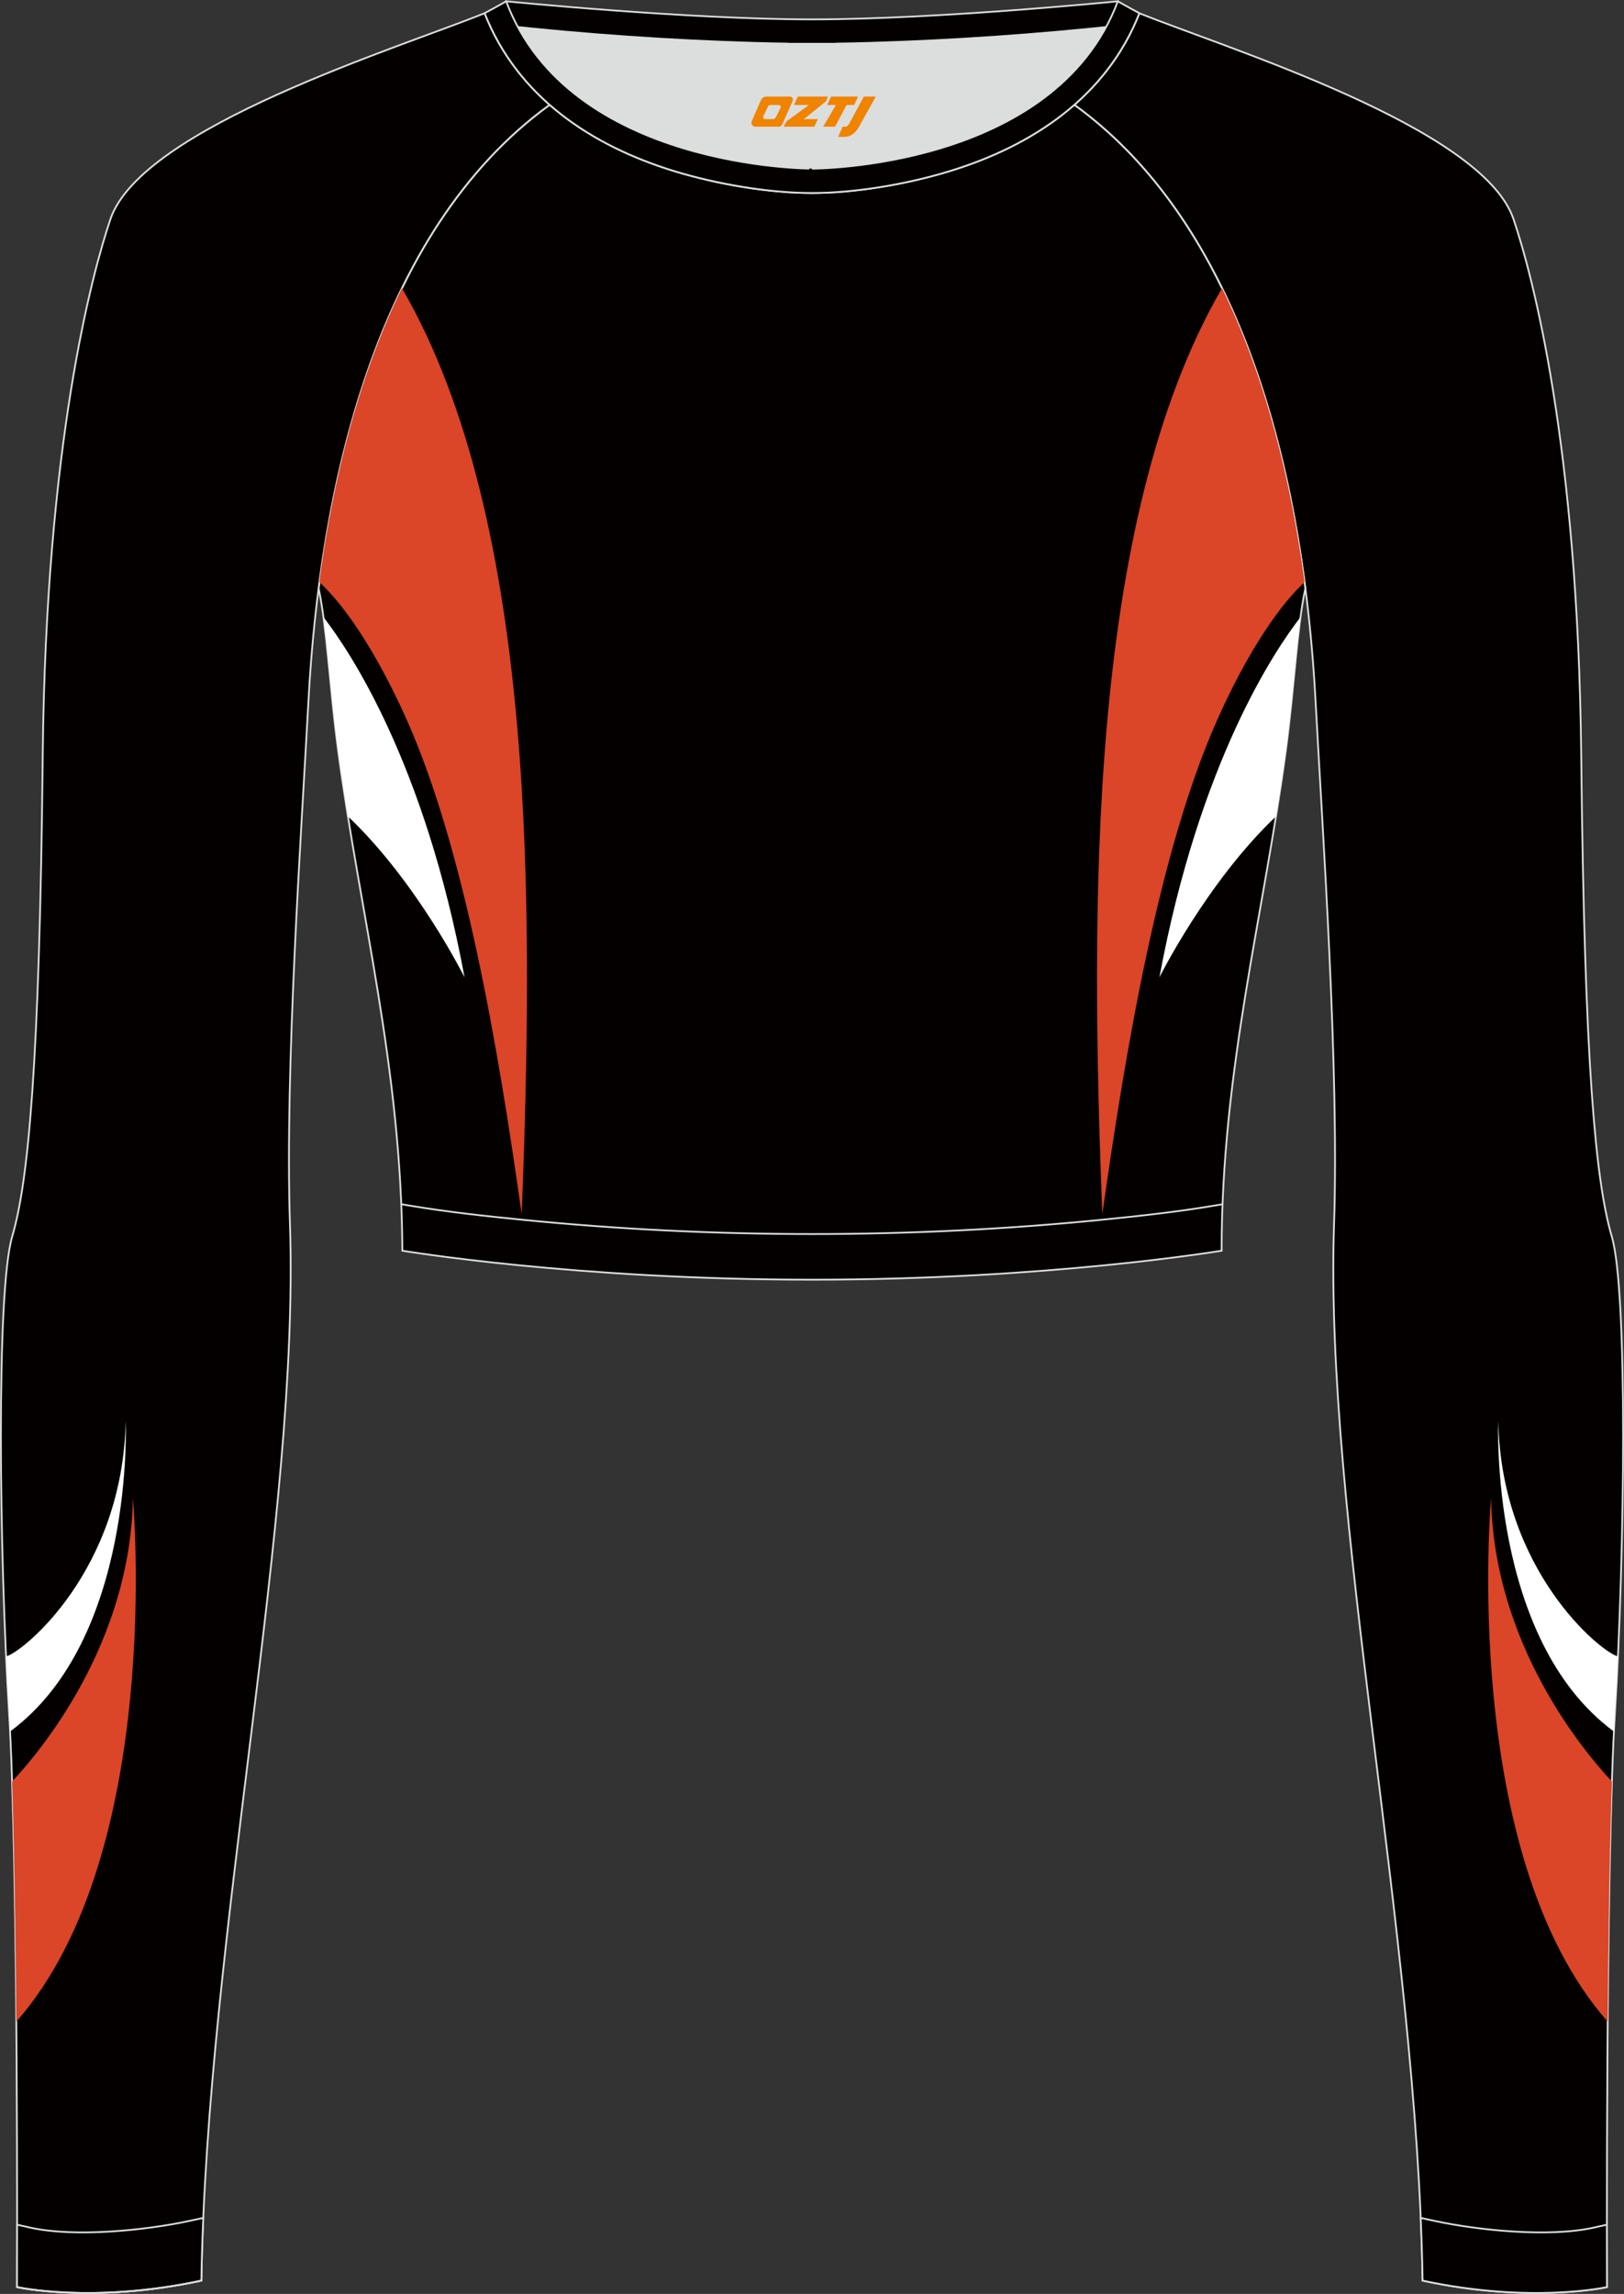 <?xml version="1.0" encoding="utf-8"?>
<!-- Generator: Adobe Illustrator 24.0.1, SVG Export Plug-In . SVG Version: 6.00 Build 0)  -->
<svg xmlns="http://www.w3.org/2000/svg" xmlns:xlink="http://www.w3.org/1999/xlink" version="1.1" id="图层_1" x="0px" y="0px" width="367.03px" height="518.23px" viewBox="0 0 367.03 518.23" enable-background="new 0 0 367.03 518.23" xml:space="preserve">
<rect x="0" y="0" width="367.03" height="518.23" fill="#333333" stroke="none"/>
<g>
	<path fill-rule="evenodd" clip-rule="evenodd" fill="#DCDDDD" d="M113.76,2.85c0,0,45.04,4.28,69.79,4.28s70.34-3.09,70.34-3.09   S241.33,40.8,183.46,40.8C125.59,40.79,113.76,2.85,113.76,2.85z"/>
	
		<path fill-rule="evenodd" clip-rule="evenodd" fill="#040000" stroke="#DCDDDD" stroke-width="0.4" stroke-miterlimit="22.926" d="   M258.74,5.16l-5.47,0.6c-18.61,2.04-37.83,3.37-56.53,3.92c-2.57,0.08-5.14,0.13-7.72,0.17v0.04h-11V9.85   c-2.57-0.04-5.14-0.09-7.72-0.17c-18.7-0.55-37.91-1.88-56.53-3.92l-5.47-0.6l6.07-4.87c0,0,40.87,4.09,69.14,4.09   s69.11-4.09,69.11-4.09L258.74,5.16z"/>
	
		<path fill-rule="evenodd" clip-rule="evenodd" fill="#040000" stroke="#DCDDDD" stroke-width="0.4" stroke-miterlimit="22.926" d="   M342.07,49.53c4.19,12.38,14.56,50.77,15.29,121.02s3.28,96.45,6.92,108.83c3.64,12.37,2.91,71.7,0.73,107.01   c-2.18,35.3-1.82,130.3-1.82,130.3s-17.11,3.82-41.67-1.46c-1.26-78.2-22.24-172.66-20.02-238.76c1.17-34.86-2.6-88.69-4.18-118.11   c-2.53-47.15-14.73-105.86-54.5-134.67v-0.01c6.29-5.51,11.4-12.33,14.69-20.69C276.77,10.8,335.02,28.67,342.07,49.53z"/>
	<g>
		<path fill-rule="evenodd" clip-rule="evenodd" fill="#FFFFFF" d="M365.65,374.21c-3.79-0.93-26.37-19.32-27.03-53.12    c0,0-2.16,49.24,26.11,70.07c0.08-1.69,0.17-3.29,0.26-4.78C365.24,382.57,365.46,378.49,365.65,374.21z"/>
		<path fill-rule="evenodd" clip-rule="evenodd" fill="#DB4528" d="M364.29,402.46c-6.25-6.66-26.73-30.97-27.3-63.99    c0,0-7.22,80.1,26.35,118.24C363.49,437.94,363.77,418.08,364.29,402.46z"/>
	</g>
	
		<path fill-rule="evenodd" clip-rule="evenodd" fill="#040000" stroke="#DCDDDD" stroke-width="0.4" stroke-miterlimit="22.926" d="   M72.01,132.93L72.01,132.93c1.86,8.67,2.5,22.24,4.37,36.34c4.92,36.95,14.4,72.23,14.55,113.28c0,0,38.98,6.55,92.58,6.55   s92.58-6.55,92.58-6.55c0-40.87,9.62-76.33,14.55-113.28c1.88-14.1,2.51-27.66,4.37-36.34c-5.31-41.2-19.32-85.35-52.11-109.17   l-0.1-0.07c-7.94,6.95-17.78,11.81-28.28,15.01c-9.35,2.85-21.14,4.92-31.01,4.91c-9.87,0.01-21.66-2.05-31.01-4.91   c-10.51-3.21-20.34-8.07-28.28-15.01l-0.09,0.07l0,0l-0.02,0.01c-0.57,0.41-1.13,0.83-1.69,1.26l-0.55,0.43   c-0.37,0.29-0.74,0.57-1.1,0.86c-0.22,0.18-0.44,0.36-0.67,0.54c-0.34,0.27-0.67,0.55-1,0.83l-0.63,0.53   c-0.36,0.31-0.71,0.62-1.07,0.93c-0.18,0.15-0.35,0.31-0.53,0.46c-0.52,0.46-1.03,0.93-1.53,1.4l-0.26,0.25   c-0.42,0.4-0.84,0.8-1.26,1.21l-0.53,0.52c-0.33,0.33-0.67,0.66-0.99,1l-0.52,0.53c-0.32,0.33-0.64,0.67-0.96,1.01l-0.54,0.58   c-0.33,0.36-0.66,0.72-0.99,1.09l-0.42,0.47c-0.46,0.51-0.91,1.03-1.35,1.56l-0.37,0.45c-0.34,0.4-0.67,0.8-1,1.21l-0.46,0.57   c-0.29,0.36-0.57,0.71-0.85,1.07l-0.51,0.65c-0.29,0.38-0.58,0.76-0.87,1.15l-0.39,0.51c-0.33,0.45-0.66,0.9-0.99,1.36l-0.3,0.41   c-0.4,0.56-0.8,1.13-1.19,1.69l-0.4,0.6c-0.26,0.38-0.52,0.77-0.78,1.15l-0.49,0.74c-0.24,0.36-0.47,0.73-0.7,1.09l-0.44,0.7   c-0.25,0.4-0.49,0.8-0.74,1.2l-0.4,0.65c-0.3,0.49-0.59,0.98-0.88,1.48l-0.2,0.34l0,0l-0.18,0.32c-0.29,0.51-0.58,1.02-0.87,1.53   l-0.37,0.66c-0.23,0.41-0.46,0.83-0.68,1.25l-0.39,0.73l-0.63,1.21l-0.39,0.75c-0.22,0.44-0.44,0.88-0.66,1.32l-0.31,0.62   c-0.31,0.63-0.61,1.25-0.91,1.89l-0.35,0.74l-0.56,1.2l-0.42,0.92l-0.49,1.09l-0.39,0.88l-0.51,1.19l-0.35,0.83l-0.53,1.28   l-0.31,0.76c-0.26,0.65-0.53,1.31-0.78,1.97l-0.25,0.64l-0.53,1.38l-0.35,0.94l-0.4,1.09l-0.37,1.02l-0.39,1.1l-0.32,0.92   c-0.15,0.44-0.3,0.89-0.45,1.33l-0.41,1.23c-0.16,0.5-0.33,1.01-0.49,1.51l-0.34,1.09l-0.3,0.98l-0.34,1.11l-0.3,0.99l-0.34,1.16   l-0.28,0.98l-0.31,1.09l-0.32,1.16c-0.17,0.64-0.35,1.28-0.51,1.92l-0.27,1.02l-0.31,1.22l-0.21,0.85l-0.3,1.22l-0.25,1.04   l-0.24,1.02l-0.29,1.27l-0.21,0.92l-0.02,0.08c-0.14,0.65-0.29,1.29-0.43,1.94l-0.21,1.01l-0.23,1.09l-0.24,1.2l-0.19,0.95   l-0.23,1.18l-0.19,0.98l-0.23,1.2l-0.18,1l-0.19,1.08l-0.01,0.04c-0.12,0.65-0.23,1.3-0.34,1.95l-0.22,1.3l-0.14,0.86l-0.18,1.13   l-0.16,1.06l-0.18,1.21l-0.12,0.81l-0.18,1.25l-0.14,1l-0.15,1.1C72.18,131.64,72.09,132.28,72.01,132.93z"/>
	
		<path fill-rule="evenodd" clip-rule="evenodd" fill="#040000" stroke="#DCDDDD" stroke-width="0.4" stroke-miterlimit="22.926" d="   M24.95,49.53C20.77,61.9,10.39,100.3,9.66,170.55C8.94,240.79,6.39,267,2.75,279.37s-2.91,71.7-0.73,107.01   c2.18,35.3,1.82,130.3,1.82,130.3s17.11,3.82,41.67-1.46c1.26-78.2,22.24-172.66,20.02-238.76c-1.17-34.86,2.6-88.69,4.18-118.11   c2.53-47.15,14.73-105.86,54.5-134.67v-0.01c-6.29-5.51-11.4-12.33-14.69-20.69C90.26,10.8,32.01,28.67,24.95,49.53z"/>
	<g>
		<path fill-rule="evenodd" clip-rule="evenodd" fill="#DB4528" d="M72.19,131.53c2.98,2.7,10.78,11.07,19.76,31.12    c13.05,29.36,20.61,73.74,25.96,111.7c2.57-67.51,3.78-156.16-27.07-209.24c-0.23,0.46-0.45,0.92-0.67,1.38l-0.35,0.74l-0.56,1.2    l-0.42,0.92l-0.49,1.09l-0.39,0.88l-0.51,1.19l-0.35,0.83l-0.53,1.28l-0.31,0.76c-0.26,0.65-0.53,1.31-0.78,1.97l-0.25,0.64    l-0.53,1.38l-0.35,0.94l-0.4,1.09l-0.37,1.02l-0.39,1.1l-0.32,0.92c-0.15,0.44-0.3,0.89-0.45,1.33L82.01,87    c-0.16,0.5-0.33,1.01-0.49,1.51l-0.34,1.09l-0.3,0.98l-0.34,1.11l-0.3,0.99l-0.34,1.16l-0.28,0.98l-0.31,1.09l-0.32,1.16    c-0.17,0.64-0.35,1.28-0.51,1.92l-0.27,1.02l-0.31,1.22l-0.21,0.85l-0.3,1.22l-0.25,1.04l-0.24,1.02l-0.29,1.27l-0.21,0.92    l-0.02,0.08c-0.14,0.65-0.29,1.29-0.43,1.94l-0.21,1.01l-0.23,1.09l-0.24,1.2l-0.19,0.95L74.85,115l-0.19,0.98l-0.23,1.2l-0.18,1    l-0.19,1.08l-0.01,0.04c-0.12,0.65-0.23,1.3-0.34,1.95l-0.22,1.3l-0.14,0.86l-0.18,1.13l-0.16,1.06l-0.18,1.21l-0.12,0.81    l-0.18,1.25l-0.14,1l-0.15,1.1L72.19,131.53z"/>
		<path fill-rule="evenodd" clip-rule="evenodd" fill="#FFFFFF" d="M104.99,220.8c-9.01-48.56-26.02-73.83-31.9-81.4    c1.12,8.27,1.82,18.9,3.29,29.87c0.68,5.07,1.44,10.12,2.25,15.15C94.26,199.24,104.99,220.8,104.99,220.8z"/>
		<path fill-rule="evenodd" clip-rule="evenodd" fill="#DB4528" d="M294.83,131.53c-2.98,2.7-10.78,11.08-19.75,31.12    c-13.05,29.36-20.61,73.74-25.96,111.7c-2.57-67.51-3.78-156.16,27.06-209.24C286.15,85.52,291.81,108.93,294.83,131.53z"/>
		<path fill-rule="evenodd" clip-rule="evenodd" fill="#FFFFFF" d="M262.03,220.8c9.01-48.56,26.02-73.83,31.9-81.4    c-1.12,8.27-1.82,18.9-3.29,29.87c-0.68,5.07-1.44,10.12-2.26,15.16C272.76,199.25,262.03,220.8,262.03,220.8z"/>
	</g>
	<g>
		<path fill-rule="evenodd" clip-rule="evenodd" fill="#FFFFFF" d="M1.37,374.21c3.79-0.93,26.37-19.32,27.03-53.12    c0,0,2.16,49.24-26.11,70.07c-0.08-1.69-0.17-3.29-0.26-4.78C1.78,382.57,1.57,378.49,1.37,374.21z"/>
		<path fill-rule="evenodd" clip-rule="evenodd" fill="#DB4528" d="M2.74,402.46c6.25-6.66,26.73-30.97,27.3-63.99    c0,0,7.22,80.1-26.35,118.24C3.53,437.94,3.25,418.08,2.74,402.46z"/>
	</g>
	
		<path fill-rule="evenodd" clip-rule="evenodd" fill="#040000" stroke="#DCDDDD" stroke-width="0.4" stroke-miterlimit="22.926" d="   M3.86,502.59c0,8.69-0.02,14.09-0.02,14.09s17.11,3.82,41.67-1.46c0.07-4.67,0.22-9.39,0.43-14.16l-3.32,0.71   c-9.81,2.11-25.74,3.72-35.8,1.48L3.86,502.59z"/>
	<path fill="none" stroke="#DCDDDD" stroke-width="0.4" stroke-miterlimit="22.926" d="M3.84,516.68c0,0,17.11,3.82,41.67-1.46"/>
	
		<path fill-rule="evenodd" clip-rule="evenodd" fill="#040000" stroke="#DCDDDD" stroke-width="0.4" stroke-miterlimit="22.926" d="   M363.16,502.59c0,8.69,0.02,14.09,0.02,14.09s-17.11,3.82-41.67-1.46c-0.07-4.67-0.22-9.39-0.43-14.16l3.32,0.71   c9.81,2.11,25.74,3.72,35.8,1.48L363.16,502.59z"/>
	
		<path fill-rule="evenodd" clip-rule="evenodd" fill="#040000" stroke="#DCDDDD" stroke-width="0.4" stroke-miterlimit="22.926" d="   M114.39,0.29c0,0-1.72,1.01-4.86,2.69c7.44,18.9,24.13,29.96,42.97,35.71c9.36,2.85,21.14,4.92,31.02,4.91   c9.87,0.01,21.66-2.05,31.01-4.91c18.84-5.75,35.53-16.81,42.97-35.71c-3.14-1.68-4.86-2.69-4.86-2.69   c-14.32,38.03-69.13,37.81-69.13,37.81S128.71,38.33,114.39,0.29z"/>
	
	<path fill="none" stroke="#DCDDDD" stroke-width="0.4" stroke-miterlimit="22.926" d="M276.3,272.05l-1.93,0.33   c-8.4,1.42-17.16,2.36-25.63,3.21c-21.64,2.15-43.49,3.2-65.23,3.2c-21.73,0-43.55-1.05-65.17-3.2   c-8.49-0.84-17.27-1.79-25.69-3.21l-1.96-0.33"/>
</g>
<g>
	<path fill="#F08300" d="M195.23,21.82l-3.4,6.3c-0.2,0.3-0.5,0.5-0.8,0.5h-0.6l-1,2.3h1.2c2,0.1,3.2-1.5,3.9-3L197.93,21.82h-2.5L195.23,21.82z"/>
	<polygon fill="#F08300" points="188.03,21.82 ,193.93,21.82 ,193.03,23.72 ,191.33,23.72 ,188.73,28.62 ,186.03,28.62 ,188.93,23.72 ,186.93,23.72 ,187.83,21.82"/>
	<polygon fill="#F08300" points="182.03,26.92 ,181.53,26.92 ,182.03,26.62 ,186.63,22.92 ,187.13,21.82 ,180.33,21.82 ,180.03,22.42 ,179.43,23.72 ,182.23,23.72 ,182.83,23.72 ,177.73,27.42    ,177.13,28.62 ,183.73,28.62 ,184.03,28.62 ,184.83,26.92"/>
	<path fill="#F08300" d="M178.53,21.82H173.23C172.73,21.82,172.23,22.12,172.03,22.52L169.93,27.32C169.63,27.92,170.03,28.62,170.73,28.62h5.2c0.4,0,0.7-0.2,0.9-0.6L179.13,22.82C179.33,22.32,179.03,21.82,178.53,21.82z M176.43,24.32L175.33,26.52C175.13,26.82,174.83,26.92,174.73,26.92l-1.8,0C172.73,26.92,172.33,26.82,172.53,26.22l1-2.1c0.1-0.3,0.4-0.4,0.7-0.4h1.9   C176.33,23.72,176.53,24.02,176.43,24.32z"/>
</g>
</svg>